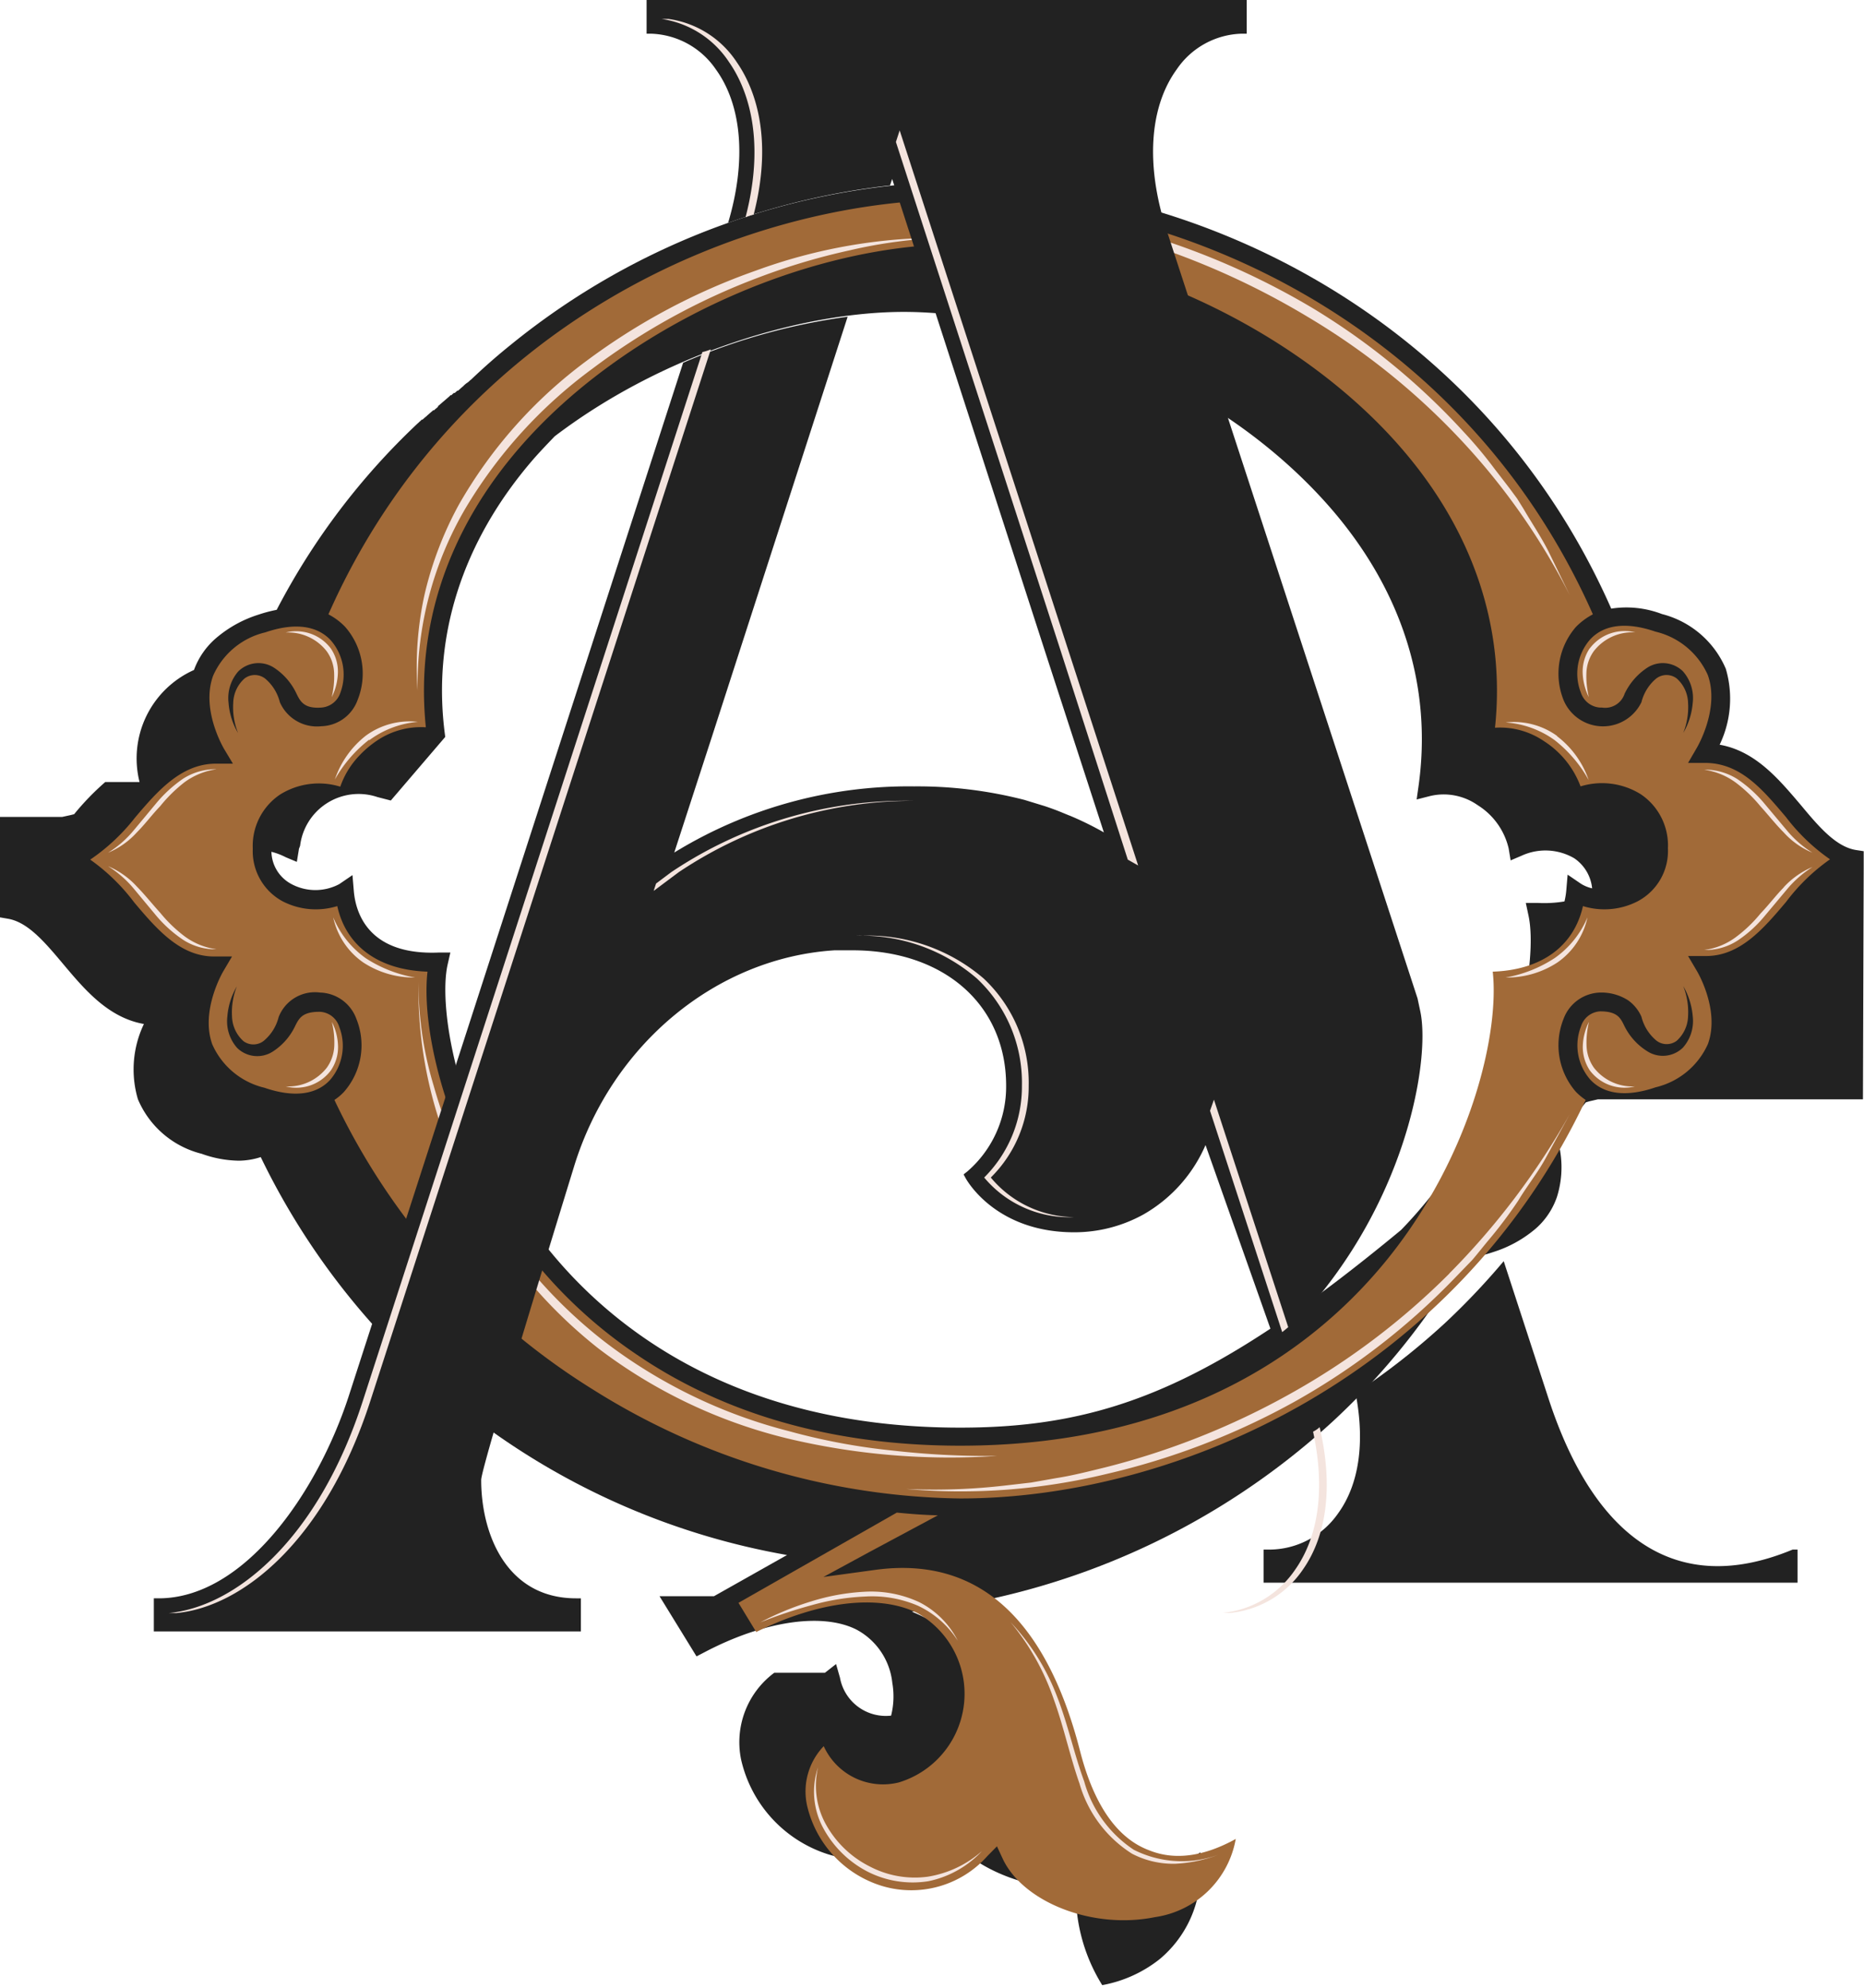 <svg xmlns="http://www.w3.org/2000/svg" viewBox="0 0 123.96 132.19"><defs><style>.cls-1{fill:#222;}.cls-2{fill:#a16a38;}.cls-3{fill:#f4e4de;}</style></defs><title>Monogram (2)</title><g id="Layer_2" data-name="Layer 2"><g id="Colour_-_Light" data-name="Colour - Light"><g id="Monogram"><g id="Q"><path id="Outline" class="cls-1" d="M123.94,57.7h0l0-1.1-.52-.08c-1.34-.22-2.48-1.57-3.67-3-1.44-1.69-3-3.58-5.39-4a7.06,7.06,0,0,0,.41-5.05,6.31,6.31,0,0,0-4.25-3.64,6.6,6.6,0,0,0-3.37-.36C98.51,20.88,79.27,12.06,63.85,12.06A48.47,48.47,0,0,0,34,22.9c-.91.73-1.8,1.51-2.66,2.33l-.1.08s0,0-.05.05h0l-.06.05L31,25.5l-.06.05-.09.08a.46.46,0,0,1-.07.07l-.06.05-.09.08-.09.08-.08.07-.05,0-.1.09-.07.06-.06,0-.09.08a.46.46,0,0,0-.07.07l-.06,0-.09.09-.06.05h0l-.09.08-.06.05-.09.08-.06.05v0l-.06.05-.09.08-.06.05-.09.08-.08.06s0,0,0,.05l-.09.08-.1.08-.07.07-.06,0-.09.08-.07.06-.06.05-.09.08-.08.07-.05.05-.1.08-.09.08a.46.46,0,0,0-.07.07l-.06,0-.09.09-.06.05h0l-.05.05-.09.08A46.39,46.39,0,0,0,18.4,40.55a9.51,9.51,0,0,0-1.21.32,8.05,8.05,0,0,0-2.76,1.51h0l0,0v0h0l0,0h0l0,0,0,0h0v0l0,0h0l0,0,0,0h0l0,0h0v0l0,0h0l0,0,0,0h0v0h0l0,0,0,0h0l0,0h0v0l0,0h0l0,0,0,0h0l0,0v0h0l0,0h0l0,0,0,0h0v0l0,0h0l0,0h0l0,0,0,0h0l0,0,0,0h0l0,0h0l0,0v0h0l0,0,0,0h0l0,0h0l0,0v0h0l0,0,0,0h0l0,0h0v0l0,0h0l0,0,0,0h0l0,0h0l0,0,0,0h0l0,0,0,0h0v0h0l0,0,0,0h0l0,0,0,0h0l0,0h0l0,0,0,0h0l0,0v0h0l0,0h0l0,0,0,0h0v0l0,0h0l0,0h0l0,0,0,0h0l0,0,0,0h0l0,0,0,0h0v0h0l0,0,0,0h0l0,0h0v0l0,0h0l0,0,0,0h0l0,0v0h0l0,0h0l0,0,0,0h0l0,0v0h0l0,0h0l0,0,0,0h0l0,0,0,0h0l0,0h0l0,0,0,0h0l0,0,0,0h0l0,0h0l0,0v0h0l0,0,0,0h0l0,0h0v0l0,0h0l0,0,0,0h0l0,0h0l0,0,0,0h0l0,0,0,0h0v0h0l0,0,0,0h0l0,0,0,0h0l0,0h0l0,0,0,0h0a5.09,5.09,0,0,0-1.53,2.17A6.44,6.44,0,0,0,9.28,52h0l0,0,0,0h0l0,0h0v0l0,0h0l0,0,0,0h0l0,0H9l0,0,0,0H9l0,0,0,0h0v0h0l0,0,0,0h0l0,0,0,0h0l0,0h0l0,0,0,0h0l0,0v0h0l0,0h0l0,0,0,0h0v0l0,0h0l0,0h0l0,0,0,0h0v0l0,0h0l0,0h0l0,0,0,0h0l0,0,0,0h0l0,0h0l0,0v0h0l0,0,0,0H8l0,0,0,0H8l0,0h0l0,0,0,0h0l0,0v0h0l0,0h0l0,0,0,0h0v0l0,0h0l0,0h0l0,0,0,0h0l0,0,0,0h0l0,0h0l0,0v0h0l0,0,0,0h0l0,0h0v0l0,0h0l0,0,0,0h0l0,0h0l0,0,0,0h0l0,0,0,0h0v0H7l0,0,0,0H7l0,0,0,0h0v0h0l0,0,0,0h0l0,0,0,0h0l0,0h0l0,0,0,0h0l0,0v0h0l0,0a17.42,17.42,0,0,0-2.07,2.14l-.24.06-.55.12H3.66v0H3.61v0h-.1v0h0v0h-.1v0h0v0H3.22v0H3.16v0H3.07v0H3v0H2.92v0H2.86v0H2.77v0H2.71v0H2.56v0H2.42v0H2.36v0H2.27v0H2.21v0H2.12v0H2.06v0H2v0H1.91v0H1.82v0H1.77v0h-.1v0h0v0h-.1v0H1.47v0H1.38v0H1.32v0H1.23v0H1.17v0H1.08v0H1v0H.87v0H.72v0H.58v0H.52v0H.43v0H.37v0H.28v0H.22v0H.13v0H.07v0H0L0,61l.52.09c1.33.22,2.46,1.56,3.67,3,1.43,1.7,3,3.58,5.38,4a7,7,0,0,0-.4,5,6.24,6.24,0,0,0,4.24,3.63,7.54,7.54,0,0,0,2.47.46,4.84,4.84,0,0,0,1.46-.24,48.11,48.11,0,0,0,35,26.46l-4.86,2.74h-.06l0,0h0l0,0h-.13l0,0h-.13l0,0h-.13l0,0h-.13l0,0h-.13l0,0h-.13l0,0h0l0,0h-.07l0,0h0l0,0h-.07l0,0h0l0,0H46l0,0h0l0,0h-.07l0,0h0l0,0h-.07l0,0h0l0,0h-.07l0,0h0l0,0h-.13l0,0h-.13l0,0h-.13l0,0h-.13l0,0h-.13l0,0h-.13l0,0h0l0,0h-.07l0,0h0l0,0h-.07l0,0h0l0,0h-.07l0,0h0l0,0H44l0,0h0l0,0h-.07l0,0h0l0,0h-.07l2.46,4,.52-.27c3.93-2.07,7.81-2.66,10.1-1.52a4.55,4.55,0,0,1,2.4,3.55,5.24,5.24,0,0,1-.08,2.18,3.1,3.1,0,0,1-3.4-2.52l-.26-.91-.74.58v0h0v0h0l0,0h0v0h0l0,0h0l0,0h0v0h0l0,0h0v0h0v0h0l0,0h0v0h0l0,0h0l0,0h0v0h0l0,0h0v0h0v0h0l0,0h0v0h0l0,0h-.08v0h0l0,0h-.08v0h0l0,0h-.07l0,0h0v0H53.2l0,0h0v0h0l0,0h0l0,0h0v0H52.9l0,0h0v0h-.08v0h0l0,0h0l0,0h0v0h0l0,0h-.08v0h0l0,0h0v0h0l0,0h0v0h-.05v0h0l0,0h0v0H52v0h0l0,0h0v0h0l0,0H51.8v0h0l0,0h-.08v0h0l0,0h-.07l0,0h0v0h-.08l0,0h0v0h-.08l0,0h0v0h0l0,0h0l0,0h0a5.75,5.75,0,0,0-2.21,5.75,8.61,8.61,0,0,0,5.82,6.33,7.79,7.79,0,0,0,7.6-1.76c1.7,2.65,5.44,4.07,8.85,4.07A11.58,11.58,0,0,0,73.3,132a8.63,8.63,0,0,0,3.81-1.72h0l0,0,0,0h0v0l0,0h0l0,0h0l0,0,0,0h0l0,0,0,0h0l0,0h0l0,0v0h0l0,0,0,0h0l0,0h0l0,0v0h0l0,0,0,0h0l0,0h0v0l0,0h0l0,0,0,0h0v0h0l0,0,0,0h0l0,0,0,0h0v0h0l0,0,0,0h0l0,0,0,0h0l0,0h0l0,0,0,0h0l0,0v0h0l0,0h0l0,0,0,0h0v0l0,0h0l0,0h0l0,0,0,0h0l0,0,0,0h0l0,0h0l0,0v0h0l0,0,0,0h0l0,0h0v0l0,0h0l0,0,0,0h0l0,0v0h0l0,0h0l0,0,0,0h0l0,0h0l0,0,0,0h0l0,0,0,0h0l0,0,0,0h0l0,0h0l0,0,0,0h0l0,0,0,0h0l0,0h0l0,0v0h0l0,0,0,0h0l0,0h0l0,0,0,0h0l0,0,0,0h0l0,0h0l0,0,0,0h0l0,0,0,0h0v0h0l0,0,0,0h0l0,0,0,0h0l0,0h0l0,0,0,0h0l0,0v0h0l0,0h0l0,0,0,0h0v0l0,0h0l0,0h0l0,0,0,0h0l0,0,0,0h0l0,0h0l0,0v0h0l0,0,0,0h0l0,0h0v0l0,0h0l0,0,0,0h0l0,0v0h0l0,0h0l0,0a7.54,7.54,0,0,0,2.72-5.89l0-1.22-1,.69c-1.5,1-3.69,2.09-5.65,1.35-1.71-.64-3-2.57-3.8-5.74-1.68-6.51-4.65-10.66-8.74-12.3a49.12,49.12,0,0,0,28-12.66l0,0,0,0h0l0,0h0l0,0,0,0h0v0h0l0,0,0,0h0l0,0,0,0h0l0,0,0,0h0l0,0h0l0,0v0h0l0,0,0,0h0l0,0h0v0l0,0h0l0,0h0l0,0,0,0h0l0,0,0,0h0l0,0h0l0,0v0h0l0,0,0,0h0l0,0,0,0h0v0h0l0,0,0,0h0l0,0,0,0h0l0,0h0l0,0,0,0h0l0,0v0h0l0,0h0l0,0,0,0h0v0l0,0h0l0,0h0l0,0,0,0h0l0,0,0,0h0l0,0h0l0,0v0h0l0,0,0,0h0l0,0h0v0l0,0h0l0,0,0,0h0l0,0h0l0,0,0,0h0l0,0,0,0h0v0h0l0,0,0,0h0l0,0,0,0h0l0,0,0,0h0l0,0h0l0,0v0h0l0,0,0,0h0l0,0h0v0l0,0h0l0,0,0,0h0l0,0h0l0,0,0,0h0l0,0,0,0h0l0,0h0l0,0,0,0h0l0,0,0,0h0v0h0l0,0,0,0h0l0,0,0,0h0l0,0h0l0,0,0,0h0v0l0,0h0l0,0h0l0,0,0,0h0l0,0,0,0h0l0,0h0l0,0,0,0h0l0,0,0,0h0l0,0h0l0,0v0h0l0,0,0,0h0l0,0h0v0l0,0h0l0,0,0,0h0l0,0h0a46.75,46.75,0,0,0,8.68-10.84,8.19,8.19,0,0,0,2-.42,8.1,8.1,0,0,0,2.72-1.48l0,0,0,0h0v0h0l0,0,0,0h0l0,0,0,0h0l0,0h0l0,0,0,0h0l0,0v0h0l0,0h0l0,0,0,0h0v0l0,0h0l0,0h0l0,0,0,0h0l0,0,0,0h0l0,0h0l0,0v0h0l0,0,0,0h0l0,0h0v0l0,0h0l0,0,0,0h0l0,0h0v0l0,0h0l0,0,0,0h0l0,0h0l0,0,0,0h0l0,0,0,0h0v0h0l0,0,0,0h0l0,0v0h0l0,0,0,0h0l0,0h0l0,0v0h0l0,0,0,0h0l0,0h0v0l0,0h0l0,0,0,0h0l0,0h0l0,0,0,0h0l0,0,0,0h0v0h0l0,0,0,0h0l0,0,0,0h0l0,0h0l0,0,0,0h0l0,0v0h0l0,0h0l0,0,0,0h0v0l0,0h0l0,0h0l0,0,0,0h0l0,0,0,0h0l0,0h0l0,0v0h0l0,0,0,0h0l0,0h0l0,0v0h0l0,0,0,0h0l0,0h0v0l0,0h0l0,0,0,0h0v0l0,0h0l0,0h0l0,0,0,0h0v0h0l0,0,0,0h0l0,0,0,0h0l0,0h0l0,0,0,0h0l0,0v0h0l0,0,0,0h0l0,0h0v0l0,0h0l0,0,0,0h0l0,0h0l0,0,0,0h0l0,0a4.56,4.56,0,0,0,.5-.48,4.93,4.93,0,0,0,1-1.7,6.57,6.57,0,0,0-.08-4.18h0v0l0,0h0l0,0,0,0h0l0,0h0l0,0,0,0h0l0,0,0,0h0v0h0l0,0,0,0h0l0,0,0,0h0l0,0h0l0,0,0,0h0l0,0v0h0l0,0h0l0,0,0,0h0l0,0v0h0l0,0h0l0,0,0,0h0l0,0,0,0h0l0,0,0,0h0l0,0h0l0,0,0,0h0l0,0h0v0l0,0h0l0,0,0,0h0l0,0h0l0,0,0,0h0l0,0,0,0h0v0l0,0h0l0,0h0l0,0,0,0h0l0,0h0l0,0,0,0h0l0,0,0,0h0l0,0h0l0,0,0,0h0l0,0v0h0l0,0,0,0h0l0,0h0v0l0,0h0l0,0,0,0h0l0,0h0l0,0,0,0h0l0,0,0,0h0l0,0h0l0,0,0,0h0l0,0,0,0h0l0,0h0l0,0,0,0h0l0,0v0h0l0,0h0l0,0,0,0h0v0l0,0h0l0,0h0l0,0,0,0h0l0,0,0,0a17.76,17.76,0,0,0,2-2.11l.24-.07.56-.13h0v0h.05v0h.1v0h0v0h.1v0h0v0h.1v0h.06v0h.09v0h.06v0H121v0H121v0h.15v0h.15v0h.14v0h.15v0h.15v0h.15v0h.15v0h0v0h.1v0h0v0h.1v0h.05v0h.1v0h.06v0h.09v0h.06v0h.09v0h.06v0H123v0h.15v0h.14v0h.15v0h.15v0h.15v0h.06v0h.09v0h0ZM63.85,94.93c-14.8,0-23.15-6.55-27.53-12.05-5.94-7.43-7.2-15.89-6.55-18.75l.18-.79-.8,0c-4.53.18-5.48-2.49-5.62-4.08l-.09-1.07-.88.6a3.38,3.38,0,0,1-3.17,0,2.5,2.5,0,0,1-1.34-2.15A4.31,4.31,0,0,1,19,57l.74.31v0h0v0h0v0h0v0h0v0h0v0h0v0h0v0h0v0h0v0h0v0h0v0h0v0h0v0h0v0h0v0h0v0h0v0h0v0h0v0h0v0h0v0h0v0h0v0h0v0h0v0h0v0h0v0h0v0h0v0h0v0h0v0h0v0h0v0h0v0h0v0h0v0h0v0h0v0h0v0h0v0h0v0h0v0h0v0h0v0h0v0h0v0h0v0h0v0h0v0h0v0h0v0h0v0h0v0h0v0h0v0h0v0h0v0h0v0h0v0h0v0h0v0h0v0h0v0h0v0h0v0h0v0h0v0h0v0h0v0h0v0h0v0h0v0h0v0h0v0h0v0h0v0h0v0h0v0h0v0h0v0h0v0h0v0h0v0h0v0h0v0h0v0h0v0h0v0h0v0h0v0h0v0h0v0h0v0h0v0h0v0h0v0h0v0h0v0h0v0h0v0h0v0h0v0h0v0h0v0h0v0h0v0h0v0h0v0h0v0h0v0h0v0h0v0h0v0h0v0h0v0h0v0h0v0h0v0h0v0h0v0h0v0h0v0h0v0h0v0h0v0h0v0h0v0h0v0h0v0h0v0h0v0h0v0h0v0h0v0h0v0h0v0h0v0h0v0h0v0h0v0h0v0h0v0h0v0h0v0h0v0h0v0h0v0h0v0h0v0h0v0h0v0h0v0h0v0h0v0h0v0h0v0h0v0h0v0h0v0h0v0h0v0h0v0h0v0h0v0h0v0h0v0h0v0h0v0h0v0h0v0h0v0h0v0h0v0h0v0h0v0h0v0h0v0h0v0h0v0h0v0h0v0h0v0h0v0h0v0h0v0h0v0h0v0h0v0h0v0h0v0h0v0h0v0h0v0h0v0h0v0h0v0h0v0h0v0h0v0h0v0h0l.13-.79c0-.1.07-.2.09-.3A3.92,3.92,0,0,1,25.1,53l.89.23v0h0v0h0v0h0v0h0v0h0v0h0v0h0v0h0v0h0v0h0v0h0v0h0v0h0v0h0v0h0v0h0v0h0v0h0v0h0v0h0v0h0v0h0v0h0v0h0v0h0v0h0v0h0v0h0v0h0v0h0v0h0v0h0v0h0v0h0v0h0v0h0v0h0v0h0v0h0v0h0v0h0v0h0v0h0v0h0v0h0v0h0v0h0v0h0v0h0v0h0v0h0v0h0v0h0v0h0v0h0v0h0v0h0v0h0v0h0v0h0v0h0v0h0v0h0v0h0v0h0v0h0v0h0v0h0v0h0v0h0v0h0v0h0v0h0v0h0v0h0v0h0v0h0v0h0v0h0v0h0v0h0v0h0v0h0v0h0v0h0v0h0v0h0v0h0v0h0v0h0v0h0v0h0v0h0v0h0v0h0v0h0v0h0v0h0v0h0v0h0v0h0v0h0v0h0v0h0v0h0v0h0v0h0v0h0v0h0v0h0v0h0v0h0v0h0v0h0v0h0v0h0v0h0v0h0v0h0v0h0v0h0v0h0v0h0v0h0v0h0v0h0v0h0v0h0v0h0v0h0v0h0v0h0v0h0v0h0v0h0v0h0v0h0v0h0v0h0v0h0v0h0v0h0v0h0v0h0v0h0v0h0v0h0v0h0v0h0v0h0v0h0v0h0v0h0v0h0v0h0v0h0v0h0v0h0v0h0v0h0v0h0v0h0v0h0v0h0v0h0v0h0v0h0v0h0v0h0v0h0v0h0v0h0v0h0v0h0v0h0v0h0v0h0v0h0v0h0v0h0v0h0v0h0v0h0v0h0v0h0v0h0v0h0v0h0v0h0v0h0v0h0v0h0v0h0v0h0v0h0v0h0v0h0v0h0v0h0v0h0v0h0L29.61,49c-.92-6.61,1.12-13,5.89-18.5.45-.51.92-1,1.39-1.49,7.43-5.64,16.66-8.27,23.22-8.27,8.19,0,20.55,4.08,28.34,13,4.78,5.49,6.81,11.88,5.89,18.5l-.13.92.9-.23a3.93,3.93,0,0,1,3.16.61,4.63,4.63,0,0,1,2.06,2.88l.13.79.73-.31a3.8,3.8,0,0,1,3.5.17,2.74,2.74,0,0,1,1.19,2,2.42,2.42,0,0,1-.75-.31l-.88-.6v0h0v0h0v0h0v0h0v0h0v0h0v0h0v0h0v0h0v0h0v0h0v0h0v0h0v0h0v0h0v0h0v0h0v0h0v0h0v0h0v0h0v0h0v0l0,0v0h0v0h0v0h0v0h0v0h0v0h0v0h0v0l0,0v0h0v0h0v0h0v0h0v0h0v0h0v0h0v0l0,0v0h0v0h0v0h0v0h0v0h0v0h0v0h0v0h0v0h0v0h0v0h0v0h0v0h0v0h0v0h0v0h0v0h0v0h0v0h0v0h0v0h0v0h0v0h0v0h0v0h0v0h0v0l0,0v0h0v0h0v0h0v0h0v0h0v0h0v0h0v0l0,0v0h0v0h0v0h0v0h0v0h0v0h0v0h0v0l0,0v0h0v0h0v0h0v0h0v0h0v0h0v0h0v0l0,0v0h0v0h0v0h0v0h0v0h0v0h0v0h0v0h0v0h0v0h0v0h0v0h0v0h0v0h0v0h0v0h0v0h0v0h0v0h0v0h0v0h0v0h0v0h0v0h0v0h0v0h0v0h0v0h0v0l0,0v0h0v0h0v0h0v0h0v0h0v0h0v0h0v0l0,0v0h0v0h0v0h0v0h0v0h0v0h0v0h0v0l0,0v0h0v0h0v0h0v0h0v0h0v0h0v0h0v0h0v0h0v0h0v0h0v0h0v0h0v0h0v0h0v0h0v0h0v0h0v0h0v0h0v0h0v0h0v0h0v0h0v0h0v0h0v0l0,0v0h0v0h0v0h0v0h0v0h0v0h0v0h0v0l0,0v0h0v0h0v0h0v0h0v0h0v0h0v0h0v0l0,0v0h0v0h0v0h0v0h0v0h0v0h0v0h0v0l0,0v0h0v0h0v0h0v0h0v0h0v0h0v0h0v0h0l-.09,1.06a4.91,4.91,0,0,1-.12.72,8.16,8.16,0,0,1-1.77.1l-.8,0h0v0h0v0h0v0h0v0h0v0h0v0h0v0h0v0h0v0h0v0h0v0h0v0h0v0h0v0h0v0h0v0h0v0h0v0h0v0h0v0h0v0h0v0h0v0h0v0h0v0h0v0h0v0h0v0h0v0h0v0h0v0h0v0h0v0h0v0h0v0h0v0h0v0h0v0h0v0h0v0h0v0h0v0h0v0h0v0h0v0h0v0h0v0h0v0h0v0h0v0h0v0h0v0h0v0h0v0h0v0h0v0h0v0h0v0h0v0h0v0h0v0h0v0h0v0h0v0h0v0h0v0h0v0h0v0h0v0h0v0h0v0h0v0h0v0h0v0h0v0h0v0h0v0h0v0h0v0h0v0h0v0h0v0h0v0h0v0h0v0h0v0h0v0h0v0h0v0h0v0h0v0h0v0h0v0h0v0h0v0h0v0h0v0h0v0h0v0h0v0h0v0h0v0h0v0h0v0h0v0h0v0h0v0h0v0h0v0h0v0h0v0h0v0h0v0h0v0h0v0h0v0h0v0h0v0h0v0h0v0h0v0h0v0h0v0h0v0h0v0h0v0h0v0h0v0h0v0h0v0h0v0h0v0h0v0h0v0h0v0h0v0h0v0h0v0h0v0h0v0h0v0h0l.17.8c.65,2.86-.59,11.32-6.53,18.75-.58.72-1.22,1.46-1.94,2.2C80.83,92,73.8,94.93,63.85,94.93Z"/><path id="Fill" class="cls-2" d="M118.77,54.33c-1.52-1.79-3-3.6-5.38-3.6l-1.13,0,.58-1s1.55-2.59.73-4.85a5.09,5.09,0,0,0-3.48-2.88c-1.92-.66-3.43-.48-4.35.53a3.44,3.44,0,0,0-.61,3.52,1.44,1.44,0,0,0,1.28,1h.13a1.36,1.36,0,0,0,1.5-.92,4.28,4.28,0,0,1,1.52-1.74,1.91,1.91,0,0,1,2.36.25,2.7,2.7,0,0,1,.65,2.1,4.76,4.76,0,0,1-.63,2,4.64,4.64,0,0,0,.32-2,2.25,2.25,0,0,0-.76-1.63,1.12,1.12,0,0,0-1.43.07,3,3,0,0,0-.91,1.51h0a2.84,2.84,0,0,1-5.18-.14,4.73,4.73,0,0,1,.83-4.87,4.51,4.51,0,0,1,1.12-.83c-8.41-19-27.07-27.56-42-27.59h0c-15,0-33.67,8.56-42.09,27.59a4.26,4.26,0,0,1,1.11.83,4.71,4.71,0,0,1,.83,4.87,2.64,2.64,0,0,1-2.41,1.74,2.69,2.69,0,0,1-2.76-1.6h0a3,3,0,0,0-.91-1.51,1.12,1.12,0,0,0-1.43-.07,2.25,2.25,0,0,0-.76,1.63,4.64,4.64,0,0,0,.32,2,4.62,4.62,0,0,1-.63-2,2.7,2.7,0,0,1,.65-2.1,1.91,1.91,0,0,1,2.36-.25,4.18,4.18,0,0,1,1.51,1.74c.25.51.5,1,1.64.92a1.44,1.44,0,0,0,1.28-1A3.46,3.46,0,0,0,22,42.58c-.92-1-2.44-1.19-4.36-.53a5.05,5.05,0,0,0-3.47,2.89c-.82,2.26.71,4.81.72,4.84l.6,1-1.14,0c-2.28,0-3.87,1.81-5.38,3.6A13.15,13.15,0,0,1,6,57.16,13.15,13.15,0,0,1,8.92,60c1.5,1.78,3.06,3.6,5.31,3.6h1.2l-.59,1s-1.54,2.61-.72,4.85a5.07,5.07,0,0,0,3.47,2.88c1.92.66,3.44.48,4.36-.52a3.47,3.47,0,0,0,.61-3.53,1.41,1.41,0,0,0-1.28-1h-.05c-1.12,0-1.34.43-1.59.92a4.1,4.1,0,0,1-1.51,1.73,1.91,1.91,0,0,1-2.36-.25,2.67,2.67,0,0,1-.65-2.09,4.66,4.66,0,0,1,.63-2,4.71,4.71,0,0,0-.32,2,2.28,2.28,0,0,0,.76,1.64,1.11,1.11,0,0,0,1.43-.09,3,3,0,0,0,.91-1.51A2.59,2.59,0,0,1,21.29,66a2.65,2.65,0,0,1,2.41,1.75,4.69,4.69,0,0,1-.83,4.86,3.56,3.56,0,0,1-.63.53,45.58,45.58,0,0,0,17.2,19.26,47,47,0,0,0,24.41,7.24c14.53,0,32.94-8.21,41.6-26.5a4.09,4.09,0,0,1-.64-.53,4.71,4.71,0,0,1-.83-4.86A2.67,2.67,0,0,1,106.4,66a3.29,3.29,0,0,1,1.88.52,2.66,2.66,0,0,1,.88,1.09,3,3,0,0,0,.91,1.51,1.11,1.11,0,0,0,1.43.09,2.28,2.28,0,0,0,.76-1.64,4.71,4.71,0,0,0-.32-2,4.8,4.8,0,0,1,.63,2,2.67,2.67,0,0,1-.65,2.09,1.91,1.91,0,0,1-2.36.25A4.13,4.13,0,0,1,108,68.17c-.24-.49-.46-.92-1.58-.92h0a1.41,1.41,0,0,0-1.28,1,3.45,3.45,0,0,0,.61,3.53c.92,1,2.43,1.18,4.35.52a5.09,5.09,0,0,0,3.48-2.88c.82-2.25-.71-4.82-.73-4.85l-.59-1h1.2c2.26,0,3.82-1.82,5.32-3.6a12.94,12.94,0,0,1,2.92-2.83A12.94,12.94,0,0,1,118.77,54.33Zm-9.88,5.61a4.83,4.83,0,0,1-3.62.31c-.6,2.67-2.76,4.25-6,4.36.44,3.94-1.32,12-6.91,19-4.57,5.71-13.22,12.52-28.5,12.52-9.56,0-16.53-2.66-21.52-6.06a31.37,31.37,0,0,1-7-6.46c-5.59-7-7.36-15.11-6.91-19-3.25-.11-5.41-1.69-6-4.36a4.82,4.82,0,0,1-3.62-.31,3.79,3.79,0,0,1-2-3.51,4.11,4.11,0,0,1,1.82-3.6,4.86,4.86,0,0,1,4-.52,5.64,5.64,0,0,1,1.25-2.05,6.86,6.86,0,0,1,1.17-1,5.24,5.24,0,0,1,3.27-.9c-.69-6.69,1.47-13.13,6.29-18.66,6.9-7.93,18.94-13.47,29.29-13.47S86.23,21.8,93.13,29.73c4.82,5.53,7,12,6.29,18.66a5.19,5.19,0,0,1,3.27.9,6.1,6.1,0,0,1,2.42,3,4.87,4.87,0,0,1,4,.52,4.1,4.1,0,0,1,1.81,3.6A3.78,3.78,0,0,1,108.89,59.94ZM82.18,122.28a6.38,6.38,0,0,1-5.38,5.2c-4.15.84-8.77-1-10.12-3.89l-.38-.82-.63.64a6.77,6.77,0,0,1-7,2,7.31,7.31,0,0,1-5-5.36,4.35,4.35,0,0,1,1.11-3.94,4.33,4.33,0,0,0,5,2.41,6.16,6.16,0,0,0,1.21-11.27c-2.57-1.26-6.54-.79-10.7,1.27l-1.18-1.94,10.53-6c.92.09,1.83.16,2.73.18l-4.61,2.47-3,1.63,3.43-.47c6.76-.93,11.35,3.13,13.64,12.06.92,3.58,2.47,5.79,4.58,6.58C78.13,123.73,80.08,123.44,82.18,122.28Z"/><path id="Highlights" class="cls-3" d="M104.39,39.57A44.64,44.64,0,0,0,97,29.09a46.37,46.37,0,0,0-10-8A51.46,51.46,0,0,0,75.3,15.9l-1.54-.48L72.2,15c-1-.28-2.1-.46-3.15-.65a45.85,45.85,0,0,0-6.41-.69,43.72,43.72,0,0,1,12.8,1.72,49.89,49.89,0,0,1,11.89,5.13,45.46,45.46,0,0,1,10,8.2,28.87,28.87,0,0,1,2.08,2.49l1,1.3.48.65.43.69c.54.93,1.15,1.83,1.64,2.79Zm-8,45.11a47.87,47.87,0,0,1-10.59,8,50.54,50.54,0,0,1-12.33,4.9c-1.07.26-2.15.54-3.25.71l-1.64.29-1.65.19a41.26,41.26,0,0,1-6.67.24,41.25,41.25,0,0,0,13.33-1A48.23,48.23,0,0,0,86.1,93.2,46,46,0,0,0,96.73,85l1.17-1.21c.37-.43.71-.87,1.07-1.3a29.28,29.28,0,0,0,2-2.66c.6-1,1.29-1.84,1.82-2.82l1.61-2.94A49.6,49.6,0,0,1,96.38,84.68ZM103.57,64a4.9,4.9,0,0,0,2-3,6.29,6.29,0,0,1-2.17,2.7A8.75,8.75,0,0,1,100.13,65,6.13,6.13,0,0,0,103.57,64Zm0-15.05a4.9,4.9,0,0,0-3.44-.91,6.3,6.3,0,0,1,3.25,1.17,8.73,8.73,0,0,1,2.27,2.66A6.17,6.17,0,0,0,103.53,48.94Zm-79,.26A6.34,6.34,0,0,1,27.79,48a4.92,4.92,0,0,0-3.45.91,6.22,6.22,0,0,0-2.07,2.92A8.84,8.84,0,0,1,24.53,49.2ZM31,78.79a31.64,31.64,0,0,0,8.79,10.87,34,34,0,0,0,12.62,6,46.56,46.56,0,0,0,13.91,1.15,55.66,55.66,0,0,1-7-.36,41.73,41.73,0,0,1-6.83-1.28,34,34,0,0,1-12.34-6,31.87,31.87,0,0,1-8.75-10.58,32.45,32.45,0,0,1-2.57-6.43,23.49,23.49,0,0,1-1-6.86A28.23,28.23,0,0,0,31,78.79ZM50.25,18A42.26,42.26,0,0,0,39,24a31,31,0,0,0-8.48,9.55,23.54,23.54,0,0,0-2.29,6,22.31,22.31,0,0,0-.46,6.36,23.23,23.23,0,0,1,3.18-12.1,31.6,31.6,0,0,1,8.44-9.29,44.28,44.28,0,0,1,11.06-6.07,42.89,42.89,0,0,1,6.08-1.81,32.46,32.46,0,0,1,6.29-.83A35.69,35.69,0,0,0,50.25,18Zm55.47,25.11a2.79,2.79,0,0,0-.47,1.63,3.88,3.88,0,0,0,.41,1.61,5.88,5.88,0,0,1-.16-1.6,2.63,2.63,0,0,1,.49-1.45,3.24,3.24,0,0,1,2.76-1.25A2.9,2.9,0,0,0,105.72,43.12ZM118.8,55.18l-1.49-1.78a8.52,8.52,0,0,0-1.75-1.58,4,4,0,0,0-2.24-.64,4.63,4.63,0,0,1,2.1.85,9.48,9.48,0,0,1,1.65,1.58c.52.57,1,1.19,1.55,1.74a5.33,5.33,0,0,0,1.91,1.35A7,7,0,0,1,118.8,55.18ZM106,71a2.68,2.68,0,0,1-.49-1.45,5.8,5.8,0,0,1,.16-1.6,3.79,3.79,0,0,0-.41,1.6,2.79,2.79,0,0,0,.47,1.63,2.88,2.88,0,0,0,3,1.06A3.25,3.25,0,0,1,106,71Zm12.63-12c-.55.56-1,1.17-1.55,1.74a9.13,9.13,0,0,1-1.65,1.58,4.52,4.52,0,0,1-2.1.85,3.92,3.92,0,0,0,2.24-.64,8.24,8.24,0,0,0,1.75-1.58l1.49-1.78a7.19,7.19,0,0,1,1.73-1.52A5.45,5.45,0,0,0,118.62,59ZM24.33,63.72A6.29,6.29,0,0,1,22.16,61a4.9,4.9,0,0,0,2,3,6.13,6.13,0,0,0,3.44,1A8.75,8.75,0,0,1,24.33,63.72Zm-2.6-20.41a2.63,2.63,0,0,1,.49,1.45,5.88,5.88,0,0,1-.16,1.6,3.88,3.88,0,0,0,.41-1.61A2.73,2.73,0,0,0,22,43.12a2.88,2.88,0,0,0-3-1.06A3.24,3.24,0,0,1,21.73,43.31ZM9.1,55.35c.55-.55,1-1.17,1.55-1.74A9.79,9.79,0,0,1,12.29,52a4.71,4.71,0,0,1,2.11-.85,4,4,0,0,0-2.24.64A8.84,8.84,0,0,0,10.4,53.4L8.92,55.18A7,7,0,0,1,7.19,56.7,5.33,5.33,0,0,0,9.1,55.35ZM22,71.18a2.73,2.73,0,0,0,.48-1.63,3.79,3.79,0,0,0-.41-1.6,5.8,5.8,0,0,1,.16,1.6A2.68,2.68,0,0,1,21.73,71,3.25,3.25,0,0,1,19,72.24,2.86,2.86,0,0,0,22,71.18ZM8.92,59.12,10.4,60.9a8.55,8.55,0,0,0,1.76,1.58,3.92,3.92,0,0,0,2.24.64,4.6,4.6,0,0,1-2.11-.85,9.41,9.41,0,0,1-1.64-1.58c-.52-.57-1-1.18-1.55-1.74A5.45,5.45,0,0,0,7.19,57.6,7.19,7.19,0,0,1,8.92,59.12ZM54,106.73a15.29,15.29,0,0,1,3.55-.57,7.72,7.72,0,0,1,3.49.61,6.31,6.31,0,0,1,2.66,2.34,5.83,5.83,0,0,0-2.56-2.57,7.56,7.56,0,0,0-3.6-.7,14.26,14.26,0,0,0-3.61.65,19.12,19.12,0,0,0-3.37,1.39A30.18,30.18,0,0,1,54,106.73ZM70.08,113c.66,1.82,1.06,3.74,1.71,5.6a8.18,8.18,0,0,0,3.49,4.66,5.92,5.92,0,0,0,2.88.67,9.42,9.42,0,0,0,2.87-.6A7.1,7.1,0,0,1,75.4,123a8,8,0,0,1-3.3-4.55c-.67-1.82-1.07-3.75-1.78-5.58a15,15,0,0,0-3.11-5A16.3,16.3,0,0,1,70.08,113Zm-15.32,8.58a7,7,0,0,0,2.93,2.87,6.61,6.61,0,0,0,4.05.64,6.72,6.72,0,0,0,3.56-2,7.16,7.16,0,0,1-3.6,1.7,6.46,6.46,0,0,1-3.86-.68,6.83,6.83,0,0,1-2.86-2.7,5.32,5.32,0,0,1-.58-3.89A5.07,5.07,0,0,0,54.76,121.58Z"/></g><g id="A"><g id="Fill-2" data-name="Fill"><path class="cls-1" d="M38.31,106.28h.32v2.2H10.23v-2.2h.32c5.69,0,10.53-7,12.63-13.41L45.43,24.12a41.12,41.12,0,0,1,10.94-3.06L47.34,49l-2.5,7.69a29.8,29.8,0,0,1,15.95-4.4,28.5,28.5,0,0,1,7.34.9l1.34.41c.42.14.83.29,1.21.45l.39.16.13.05.21.09a21.19,21.19,0,0,1,2,1L69.53,43.42,59.33,11.9l-.14.43a48.11,48.11,0,0,0-10.77,2.49c1.22-4.08.94-7.78-.81-10.2a5.42,5.42,0,0,0-4.33-2.38H43V0H82.91V2.24h-.32a5.4,5.4,0,0,0-4.34,2.38c-1.83,2.52-2.07,6.42-.66,10.71L94.27,66.39h0v0h0v0h0v0h0v0h0v0h0v0h0v0h0v0h0v0h0v0h0l.17.8c.65,2.86-.59,11.32-6.53,18.75-.58.72-1.22,1.46-1.94,2.2-.4.3-.82.59-1.25.87L80.17,76.14a9.78,9.78,0,0,1-4.12,4.61,9.49,9.49,0,0,1-4.55,1.19h-.07c-5.21,0-7.14-3.46-7.22-3.61l-.13-.24.22-.17a7.44,7.44,0,0,0,2.61-5.73c0-5.36-4.11-9-10.22-9-.4,0-.79,0-1.19,0-7.86.5-14.81,6.26-17.31,14.33C32.85,94.88,32,98.05,32,98.41,32,102,33.68,106.28,38.31,106.28ZM103,93.06l-3-9.2A47.82,47.82,0,0,1,96.07,88h0l0,0h0l0,0,0,0h0l0,0v0h0l0,0h0l0,0,0,0h0v0l0,0h0l0,0h0l0,0,0,0h0l0,0,0,0h0l0,0h0l0,0,0,0h0l0,0,0,0h0l0,0h0l0,0v0h0l0,0,0,0h0l0,0h0l0,0,0,0h0l0,0,0,0h0v0h0l0,0,0,0h0l0,0,0,0h0l0,0h0l0,0,0,0h0l0,0,0,0h0l0,0h0l0,0,0,0h0l0,0v0h0l0,0h0l0,0,0,0h0v0l0,0h0l0,0h0l0,0,0,0h0l0,0,0,0h0l0,0,0,0h0v0h0l0,0,0,0h0l0,0,0,0h0l0,0h0l0,0,0,0h0l0,0v0h0l0,0h0l0,0,0,0h0v0l0,0h0l0,0h0l0,0,0,0h0l0,0,0,0h0l0,0h0l0,0v0h0l0,0,0,0h0l0,0h0v0l0,0h0l0,0,0,0h0l0,0h0l0,0,0,0h0l0,0,0,0h0v0h0l0,0,0,0h0l0,0,0,0h0v0l0,0h0l0,0h0l0,0,0,0h0l0,0,0,0h0l0,0h0l0,0v0h0l0,0h0l0,0,0,0h0v0l0,0h0l0,0h0l0,0,0,0h0l0,0,0,0h0l0,0,0,0h0v0h0l0,0,0,0h0l0,0h0l0,0,0,0a47.89,47.89,0,0,1-5.92,4.64c.63,3.27.24,6.06-1.17,8a5.59,5.59,0,0,1-4.63,2.4h-.32v2.2h35.51v-2.2h-.33C111.42,106.28,106,102.19,103,93.06Z"/></g><path id="Highlights-2" data-name="Highlights" class="cls-3" d="M71,43.1l4.69,14.45L75,57.16,70.48,43.1,59.58,9.44l.25-.77ZM60.79,53.25A28,28,0,0,0,44.63,58l-1,.75-.16.49L45.13,58A28.05,28.05,0,0,1,61,53.25Zm24.88,35L80.73,73.12l-.26.74,4.8,14.72Zm1.65,6.94c.8,3.69.41,6.9-1.18,9.17a6.62,6.62,0,0,1-4.83,2.89h.51a6.65,6.65,0,0,0,4.83-2.89c1.63-2.33,2-5.65,1.11-9.46A2,2,0,0,1,87.32,95.2ZM65.89,78.3a8.49,8.49,0,0,0,2.52-6.11,9.5,9.5,0,0,0-3-7.13,11.83,11.83,0,0,0-8.18-2.84h-.27a11.76,11.76,0,0,1,8,2.84,9.49,9.49,0,0,1,3,7.13,8.54,8.54,0,0,1-2.51,6.11,7.37,7.37,0,0,0,6,2.63h.15A7.28,7.28,0,0,1,65.89,78.3ZM48.49,4.14C49.56,5.67,51,9,49.58,14.45a3.11,3.11,0,0,1,.54-.18C51.5,8.91,50.05,5.65,49,4.14a6.51,6.51,0,0,0-4.54-2.88H44A6.51,6.51,0,0,1,48.49,4.14ZM46.71,23.41,24.12,93.18c-3,9.27-8.52,13.67-12.9,14.08h.51c4.38-.41,9.89-4.81,12.89-14.08L47.27,23.23A3.06,3.06,0,0,1,46.71,23.41Z"/></g></g></g></g></svg>
